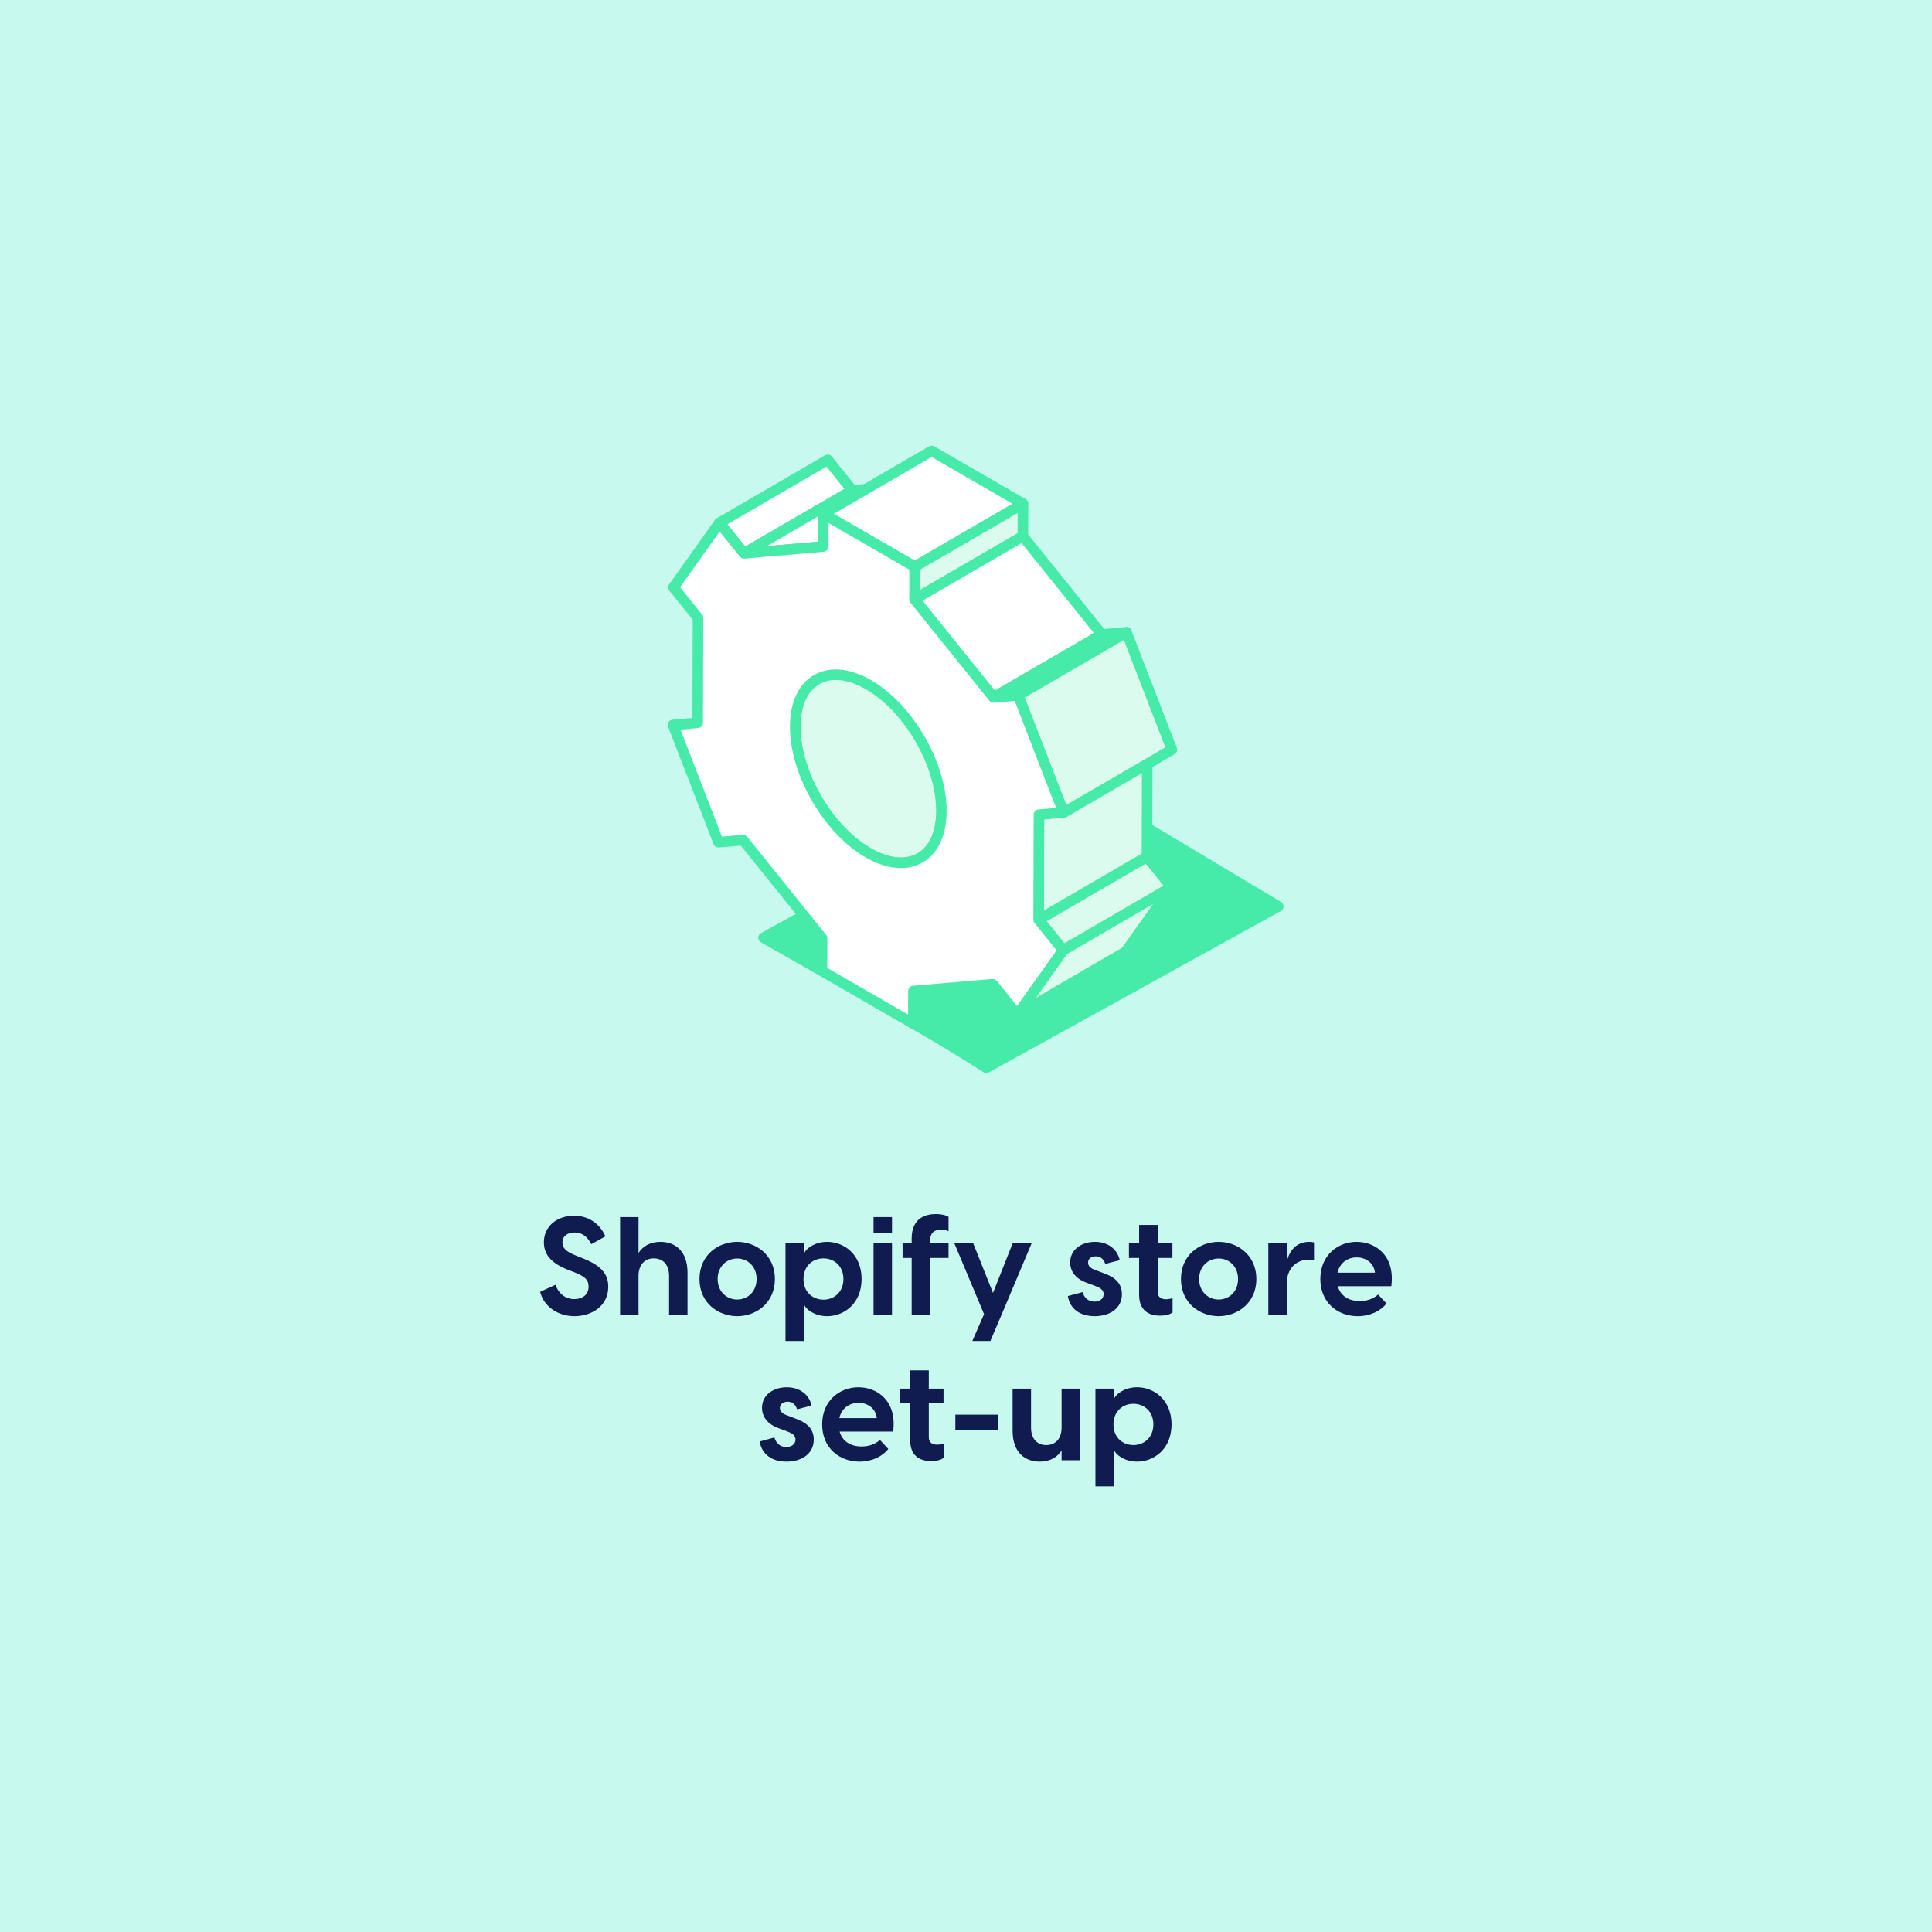 <?xml version="1.0" encoding="UTF-8"?>
<svg id="Layer_1" data-name="Layer 1" xmlns="http://www.w3.org/2000/svg" xmlns:xlink="http://www.w3.org/1999/xlink" viewBox="0 0 1000 1000">
  <defs>
    <style>
      .cls-1 {
        clip-path: url(#clippath);
      }

      .cls-2 {
        fill: none;
      }

      .cls-2, .cls-3, .cls-4, .cls-5, .cls-6, .cls-7, .cls-8, .cls-9 {
        stroke-width: 0px;
      }

      .cls-10 {
        clip-path: url(#clippath-1);
      }

      .cls-3 {
        fill: #46eba9;
      }

      .cls-4 {
        fill: #101c4f;
      }

      .cls-5 {
        fill: #dcffff;
      }

      .cls-6 {
        fill: #dafbee;
      }

      .cls-7 {
        fill: #c7f9ee;
      }

      .cls-8 {
        fill: #fff;
      }

      .cls-9 {
        fill: #fff5ff;
      }
    </style>
    <clipPath id="clippath">
      <rect class="cls-2" x="-555.318" y="2672.166" width="2161.941" height="2160"/>
    </clipPath>
    <clipPath id="clippath-1">
      <rect class="cls-2" x="-2907.335" y="2672.166" width="2161.941" height="2160"/>
    </clipPath>
  </defs>
  <rect class="cls-7" x="0" y="0" width="1000" height="1000"/>
  <g>
    <g>
      <g>
        <polygon class="cls-3" points="425.456 502.56 395.197 485.372 491.376 432.222 500.801 467.615 425.456 502.56"/>
        <path class="cls-3" d="m425.455,505.287c-.466,0-.929-.117-1.348-.357l-30.259-17.19c-.857-.484-1.385-1.401-1.379-2.386.005-.985.543-1.896,1.409-2.37l96.18-53.151c.733-.415,1.617-.447,2.386-.122.775.33,1.351.996,1.569,1.805l9.423,35.397c.338,1.279-.288,2.621-1.489,3.175l-75.345,34.944c-.365.17-.756.255-1.148.255Zm-24.679-19.885l24.804,14.095,71.994-33.394-7.934-29.808-88.864,49.107Z"/>
      </g>
      <g>
        <path class="cls-3" d="m472.737,529.857s12.71,6.876,37.787,22.821c29.975-16.586,151.112-83.507,151.112-83.507l-71.208-42.585-117.691,103.271Z"/>
        <path class="cls-3" d="m510.523,555.407c-.509,0-1.017-.144-1.465-.426-24.679-15.698-37.492-22.655-37.618-22.724-.785-.421-1.313-1.204-1.414-2.093-.099-.884.242-1.763.913-2.355l117.69-103.275c.887-.778,2.184-.901,3.199-.288l71.208,42.587c.836.501,1.342,1.412,1.327,2.386-.016.975-.554,1.87-1.409,2.338,0,0-121.133,66.92-151.11,83.508-.413.229-.868.341-1.321.341Zm-33.087-26.043c5.212,2.967,16.374,9.487,33.183,20.146,28.572-15.81,124.398-68.748,145.546-80.434l-65.431-39.131-113.298,99.419Z"/>
      </g>
      <g>
        <g>
          <polygon class="cls-3" points="472.785 512.929 528.864 480.339 528.816 497.267 472.737 529.857 472.785 512.929"/>
          <path class="cls-3" d="m472.738,532.587c-.471,0-.943-.122-1.364-.368-.847-.484-1.366-1.39-1.364-2.365l.048-16.928c.003-.969.519-1.864,1.356-2.354l56.077-32.595c.842-.49,1.888-.495,2.735,0,.847.485,1.366,1.39,1.364,2.365l-.048,16.934c-.003.969-.519,1.864-1.355,2.354l-56.078,32.589c-.426.245-.898.368-1.372.368Zm2.77-18.084l-.029,10.611,50.615-29.415.029-10.616-50.615,29.42Z"/>
        </g>
        <g>
          <path class="cls-6" d="m505.405,408.784c-1.405-.811-2.786-1.712-4.151-2.671-.443-.311-.874-.662-1.313-.988-.911-.679-1.82-1.367-2.708-2.105-.507-.421-1.002-.87-1.501-1.31-.799-.704-1.593-1.419-2.371-2.169-.512-.494-1.014-1.003-1.516-1.514-.741-.756-1.471-1.529-2.189-2.323-.457-.505-.909-1.016-1.355-1.535-1.089-1.265-2.146-2.571-3.17-3.914-.22-.29-.454-.565-.672-.858-1.214-1.634-2.37-3.321-3.478-5.045-.292-.455-.566-.922-.851-1.382-.824-1.333-1.616-2.685-2.371-4.058-.299-.544-.599-1.087-.886-1.636-.833-1.589-1.621-3.197-2.354-4.822-.111-.247-.238-.489-.347-.736-.91-2.067-1.71-4.161-2.444-6.261-.179-.513-.348-1.026-.517-1.54-.663-2.024-1.262-4.053-1.745-6.078-.027-.114-.064-.228-.091-.342-.492-2.11-.847-4.207-1.127-6.29-.069-.509-.128-1.016-.184-1.523-.229-2.091-.386-4.169-.381-6.199.034-11.931,4.246-20.327,11.041-24.275l-56.079,32.59c-6.793,3.948-11.006,12.343-11.041,24.275-.005,2.031.153,4.107.382,6.199.056.507.115,1.012.183,1.523.281,2.083.635,4.179,1.128,6.289.026.114.064.229.091.343.483,2.024,1.082,4.051,1.744,6.075.169.517.338,1.029.519,1.545.734,2.099,1.533,4.19,2.442,6.257.02.043.032.086.051.128.092.209.209.411.302.62.732,1.622,1.517,3.224,2.348,4.809.289.551.587,1.095.889,1.641.755,1.373,1.546,2.723,2.37,4.056.284.461.557.927.85,1.382,1.109,1.724,2.265,3.411,3.478,5.045.218.292.45.567.671.857,1.025,1.345,2.084,2.65,3.174,3.919.189.219.359.461.55.678.258.294.536.558.797.848.722.797,1.454,1.573,2.198,2.332.501.511,1.001,1.017,1.513,1.51.777.749,1.569,1.463,2.368,2.167.5.441.995.89,1.503,1.313.89.739,1.796,1.426,2.709,2.104.439.327.869.676,1.313.988,1.364.959,2.746,1.859,4.151,2.671,10.518,6.073,20.039,6.641,26.911,2.647l56.079-32.59c-6.873,3.994-16.394,3.425-26.911-2.647Z"/>
          <path class="cls-3" d="m466.317,449.319c-5.686,0-11.929-1.87-18.354-5.582-1.478-.853-2.924-1.795-4.354-2.802l-1.369-1.023c-.959-.719-1.901-1.433-2.823-2.195l-1.19-1.039c-1.207-1.065-2.03-1.805-2.836-2.589-.525-.501-1.047-1.028-1.569-1.561-.772-.789-1.529-1.587-2.275-2.413l-.818-.868c-.035-.043-.355-.431-.386-.474-1.311-1.539-2.403-2.887-3.463-4.278l-.687-.879c-1.255-1.689-2.445-3.425-3.587-5.199l-.602-.975c-1.124-1.821-1.936-3.212-2.714-4.629l-.914-1.683c-.857-1.641-1.667-3.286-2.418-4.959-.003-.01-.312-.634-.315-.644-.985-2.253-1.811-4.411-2.567-6.579l-.501-1.475c-.722-2.221-1.342-4.315-1.84-6.408-.607-2.557-.975-4.73-1.27-6.898l-.191-1.593c-.24-2.2-.403-4.379-.397-6.504.038-12.545,4.44-22,12.396-26.629l56.08-32.589h.003c1.292-.761,2.967-.32,3.726.991.759,1.3.314,2.972-.988,3.729h0c-6.214,3.611-9.652,11.394-9.681,21.919-.005,1.934.146,3.91.365,5.897l.176,1.454c.269,2.003.607,4.011,1.078,6.035.554,2.285,1.132,4.24,1.772,6.195l.503,1.497c.709,2.019,1.481,4.048,2.362,6.051l-2.149,1.832,2.485-1.124c.713,1.577,1.475,3.137,2.285,4.688l.735,1.353c.857,1.561,1.627,2.871,2.426,4.165l.826,1.348c1.076,1.667,2.197,3.303,3.374,4.89.011.016.634.805.645.82.996,1.31,2.021,2.573,3.076,3.798l1.307,1.481c.695.767,1.401,1.518,2.117,2.248.479.49.962.98,1.454,1.449.754.73,1.515,1.417,2.282,2.093l1.441,1.252c.857.719,1.726,1.374,2.6,2.029l1.238.927c1.311.921,2.624,1.779,3.958,2.546v.005c9.301,5.37,17.89,6.323,24.178,2.648,1.297-.762,2.972-.32,3.729.991.759,1.3.317,2.973-.986,3.729h0c-.008.005-.016.005-.023.011l-56.056,32.584c-3.38,1.96-7.191,2.935-11.293,2.935Zm-45.384-45.384c.709,1.576,1.47,3.127,2.275,4.666l.86,1.582c.735,1.342,1.505,2.647,2.303,3.947l.82,1.332c1.079,1.683,2.2,3.313,3.377,4.9.01.011.634.809.644.82.999,1.316,2.021,2.578,3.079,3.804.027.032.32.394.346.426l.546.613c.019.021.383.405.399.421.709.789,1.417,1.534,2.136,2.27.479.49.959.975,1.451,1.443.754.73,1.513,1.417,2.28,2.093l1.454,1.273c.842.692,1.715,1.353,2.591,2.008l1.241.932c1.305.916,2.618,1.773,3.955,2.551,9.295,5.359,17.877,6.307,24.176,2.648l43.439-25.249c-4.536-.671-9.348-2.429-14.268-5.274-1.473-.847-2.924-1.79-4.354-2.797-.296-.208-.599-.437-.901-.671l-.466-.351c-.962-.719-1.91-1.438-2.834-2.211-.405-.335-.812-.692-1.217-1.055-1.169-1.033-1.995-1.774-2.802-2.557-.525-.501-1.049-1.034-1.571-1.566-.764-.783-1.518-1.577-2.261-2.397l-1.396-1.582c-1.132-1.316-2.221-2.663-3.278-4.048l-.69-.879c-1.252-1.689-2.443-3.42-3.585-5.199l-.879-1.432c-.844-1.364-1.662-2.759-2.437-4.166l-.914-1.683c-.858-1.641-1.667-3.297-2.424-4.97l2.139-1.859-2.495,1.097c-.94-2.131-1.766-4.288-2.522-6.456l-.416-1.225c-.807-2.461-1.427-4.565-1.925-6.658-.607-2.557-.977-4.736-1.268-6.903l-.192-1.598c-.239-2.189-.402-4.368-.397-6.493.016-5.497.868-10.398,2.49-14.563l-43.435,25.243c-6.211,3.611-9.652,11.394-9.681,21.919-.005,1.934.147,3.91.365,5.897l.176,1.47c.269,1.982.61,3.995,1.082,6.019.554,2.285,1.132,4.24,1.768,6.19l.501,1.491c.714,2.03,1.486,4.059,2.365,6.062l-2.141,1.843,2.488-1.119Z"/>
        </g>
        <g>
          <polygon class="cls-8" points="372.358 270.599 428.436 238.009 441.15 253.827 385.07 286.417 372.358 270.599"/>
          <path class="cls-3" d="m385.073,289.145c-.805,0-1.595-.354-2.128-1.02l-12.712-15.821c-.499-.617-.701-1.425-.557-2.205.147-.781.626-1.46,1.313-1.859l56.081-32.589c1.166-.682,2.655-.405,3.494.65l12.713,15.818c.498.617.7,1.425.556,2.205-.146.78-.623,1.459-1.31,1.859l-56.081,32.592c-.429.25-.903.37-1.369.37Zm-8.603-17.783l9.258,11.519,51.31-29.819-9.258-11.516-51.31,29.817Z"/>
        </g>
        <g>
          <polygon class="cls-8" points="385.07 286.417 441.15 253.827 482.158 250.273 426.078 282.863 385.07 286.417"/>
          <path class="cls-3" d="m385.067,289.145c-1.177,0-2.237-.764-2.597-1.904-.386-1.217.125-2.538,1.228-3.18l56.081-32.592c.349-.202.735-.325,1.137-.359l41.008-3.553c1.201-.152,2.447.674,2.834,1.894.386,1.217-.125,2.538-1.23,3.18l-56.081,32.589c-.346.202-.733.325-1.135.359l-41.008,3.556c-.077.008-.157.01-.237.01Zm56.927-32.656l-45.009,26.157,28.248-2.447,45.009-26.157-28.248,2.447Z"/>
        </g>
        <g>
          <polygon class="cls-6" points="537.585 476 593.665 443.411 606.377 459.229 550.299 491.819 537.585 476"/>
          <path class="cls-3" d="m550.301,494.548c-.805,0-1.595-.357-2.128-1.017l-12.712-15.821c-.499-.623-.701-1.427-.557-2.211.147-.778.623-1.46,1.31-1.859l56.078-32.589c1.167-.666,2.655-.394,3.497.65l12.715,15.815c.498.618.7,1.427.556,2.205-.146.783-.623,1.465-1.31,1.864l-56.081,32.595c-.429.245-.903.368-1.369.368Zm-8.603-17.786l9.258,11.522,51.31-29.819-9.26-11.517-51.308,29.814Z"/>
        </g>
        <g>
          <polygon class="cls-6" points="550.299 491.819 606.377 459.229 582.621 492.624 526.543 525.213 550.299 491.819"/>
          <path class="cls-3" d="m526.544,527.942c-.746,0-1.484-.309-2.016-.89-.863-.949-.951-2.371-.205-3.42l23.754-33.394c.224-.314.514-.58.85-.777l56.081-32.595c1.111-.639,2.522-.421,3.387.522.863.948.951,2.371.205,3.42l-23.757,33.399c-.224.314-.514.58-.85.778l-56.077,32.589c-.429.245-.903.368-1.372.368Zm25.635-34.06l-16.103,22.639,44.665-25.957,16.106-22.644-44.668,25.962Z"/>
        </g>
        <g>
          <polygon class="cls-6" points="537.74 421.67 593.819 389.081 593.665 443.411 537.585 476 537.74 421.67"/>
          <path class="cls-3" d="m537.586,478.728c-.471,0-.943-.123-1.364-.368-.847-.485-1.366-1.39-1.364-2.365l.154-54.327c.003-.97.519-1.864,1.356-2.355l56.077-32.589c.847-.49,1.888-.49,2.735,0,.847.485,1.366,1.39,1.364,2.365l-.154,54.328c-.003.969-.519,1.864-1.356,2.354l-56.077,32.589c-.427.245-.898.368-1.372.368Zm2.876-55.484l-.136,48.01,50.615-29.415.136-48.01-50.615,29.415Z"/>
        </g>
        <g>
          <polygon class="cls-6" points="473.408 293.273 529.487 260.684 529.439 277.571 473.36 310.161 473.408 293.273"/>
          <path class="cls-3" d="m473.361,312.89c-.471,0-.943-.123-1.364-.368-.847-.485-1.366-1.39-1.364-2.368l.045-16.889c.003-.969.519-1.864,1.355-2.349l56.081-32.59c.847-.498,1.888-.495,2.735-.005.847.49,1.366,1.393,1.364,2.37l-.047,16.886c-.003.97-.52,1.864-1.356,2.349l-56.077,32.595c-.424.245-.898.368-1.372.368Zm2.767-18.044l-.027,10.571,50.615-29.417.029-10.568-50.618,29.415Z"/>
        </g>
        <g>
          <polygon class="cls-8" points="426.126 265.976 482.205 233.386 529.487 260.684 473.408 293.273 426.126 265.976"/>
          <path class="cls-3" d="m473.406,296.001c-.471,0-.943-.123-1.364-.365l-47.281-27.297c-.842-.488-1.361-1.385-1.364-2.36-.003-.972.517-1.873,1.356-2.36l56.08-32.592c.847-.496,1.888-.493,2.735-.005l47.28,27.3c.842.487,1.361,1.385,1.364,2.36.003.972-.517,1.872-1.358,2.36l-56.08,32.589c-.424.248-.895.37-1.369.37Zm-41.839-30.033l41.834,24.154,50.644-29.43-41.834-24.157-50.644,29.433Z"/>
        </g>
        <g>
          <polygon class="cls-8" points="473.36 310.161 529.439 277.571 570.329 328.41 514.251 360.999 473.36 310.161"/>
          <path class="cls-3" d="m514.252,363.728c-.805,0-1.593-.352-2.128-1.017l-40.888-50.839c-.498-.618-.7-1.428-.556-2.208.146-.781.623-1.46,1.31-1.859l56.078-32.591c1.172-.68,2.653-.397,3.497.647l40.891,50.841c.498.618.7,1.427.556,2.205-.146.783-.623,1.465-1.313,1.864l-56.08,32.589c-.429.245-.901.368-1.366.368Zm-36.776-52.804l37.428,46.54,51.31-29.814-37.431-46.543-51.307,29.817Z"/>
        </g>
        <g>
          <polygon class="cls-8" points="514.251 360.999 570.329 328.41 583.091 327.298 527.011 359.888 514.251 360.999"/>
          <path class="cls-3" d="m514.247,363.728c-1.177,0-2.237-.762-2.597-1.901-.386-1.22.125-2.541,1.228-3.185l56.081-32.589c.349-.202.735-.325,1.135-.357l12.76-1.113c1.22-.117,2.451.671,2.837,1.891s-.125,2.541-1.228,3.185l-56.078,32.589c-.349.202-.735.325-1.135.357l-12.763,1.113c-.08.005-.16.011-.239.011Z"/>
        </g>
        <g>
          <polygon class="cls-6" points="527.011 359.888 583.091 327.298 606.579 388.012 550.5 420.602 527.011 359.888"/>
          <path class="cls-3" d="m550.501,423.329c-.304,0-.61-.053-.903-.154-.754-.266-1.353-.847-1.641-1.587l-23.489-60.714c-.484-1.252.014-2.669,1.172-3.345l56.077-32.589c.693-.405,1.521-.475,2.275-.213.754.266,1.353.847,1.641,1.587l23.489,60.715c.484,1.252-.014,2.668-1.172,3.345l-56.078,32.589c-.423.245-.895.367-1.371.367Zm-20.104-62.253l21.494,55.563,51.302-29.814-21.493-55.564-51.302,29.814Z"/>
        </g>
        <g>
          <path class="cls-8" d="m537.74,421.67l12.761-1.069-23.489-60.714-12.761,1.111-40.891-50.839.048-16.887-47.281-27.298-.047,16.887-41.009,3.554-12.713-15.818-23.792,33.415,12.713,15.776-.154,54.33-12.761,1.111,23.526,60.693,12.761-1.069,40.854,50.776-.047,16.929,47.281,27.298.048-16.928,41.045-3.492,12.713,15.776,23.756-33.394-12.713-15.818.154-54.33Zm-88.413,19.704c-20.901-12.067-37.792-41.282-37.724-65.298.068-24.017,17.069-33.705,37.97-21.638,20.902,12.068,37.756,41.302,37.688,65.32s-17.033,33.685-37.934,21.617Z"/>
          <path class="cls-3" d="m472.738,532.587c-.471,0-.943-.122-1.364-.368l-47.283-27.299c-.847-.485-1.366-1.39-1.364-2.365l.045-15.965-39.341-48.895-11.317.943c-1.207.085-2.331-.607-2.77-1.731l-23.526-60.693c-.309-.799-.224-1.7.229-2.429.453-.724,1.222-1.198,2.077-1.273l10.278-.895.144-50.865-12.105-15.027c-.767-.951-.807-2.296-.098-3.292l23.792-33.418c.495-.695,1.289-1.119,2.141-1.145.847.013,1.672.351,2.205,1.02l11.802,14.686,37.074-3.215.04-14.393c.003-.972.525-1.869,1.366-2.357s1.883-.485,2.725.003l47.281,27.297c.847.49,1.366,1.393,1.364,2.371l-.043,15.924,39.37,48.95,11.314-.986c1.204-.101,2.341.602,2.78,1.731l23.489,60.715c.309.804.224,1.705-.232,2.434-.455.724-1.228,1.198-2.083,1.268l-10.27.863-.144,50.86,12.108,15.069c.765.953.805,2.296.096,3.292l-23.755,33.394c-.493.693-1.286,1.119-2.139,1.145-.881.01-1.67-.352-2.205-1.018l-11.807-14.648-37.109,3.159-.04,14.43c-.003.975-.525,1.875-1.366,2.36-.421.24-.892.362-1.361.362Zm-44.55-31.598l41.836,24.157.034-12.22c.003-1.417,1.087-2.594,2.495-2.711l41.043-3.495c.9-.053,1.787.304,2.354,1.007l10.456,12.971,20.473-28.775-11.42-14.211c-.392-.49-.605-1.092-.602-1.715l.154-54.327c.005-1.417,1.089-2.594,2.498-2.711l9.133-.767-21.434-55.409-10.723.937c-.943.043-1.795-.303-2.362-1.006l-40.888-50.839c-.391-.485-.604-1.092-.602-1.718l.04-15.309-41.834-24.152-.035,12.177c-.005,1.411-1.084,2.586-2.493,2.708l-41.008,3.556c-.895.091-1.792-.301-2.36-1.01l-10.456-13.01-20.503,28.799,11.415,14.169c.394.485.607,1.092.605,1.715l-.155,54.327c-.005,1.412-1.084,2.589-2.49,2.711l-9.141.794,21.475,55.404,10.728-.895c.914-.064,1.787.303,2.352,1.007l40.853,50.774c.392.485.605,1.092.602,1.715l-.043,15.352Zm38.129-51.67c-5.686,0-11.932-1.875-18.354-5.582h0c-21.621-12.486-39.157-42.843-39.088-67.666.038-12.593,4.467-22.063,12.473-26.671,8.062-4.623,18.569-3.686,29.588,2.679,21.602,12.47,39.122,42.833,39.053,67.682-.037,12.592-4.461,22.063-12.457,26.665-3.358,1.928-7.143,2.893-11.215,2.893Zm-15.626-10.302c9.271,5.348,17.834,6.302,24.12,2.679,6.241-3.59,9.695-11.383,9.724-21.946.064-23.113-16.231-51.35-36.326-62.952-9.269-5.348-17.842-6.302-24.138-2.669-6.251,3.596-9.711,11.394-9.74,21.952-.064,23.087,16.247,51.318,36.36,62.936h0Z"/>
        </g>
      </g>
    </g>
    <g>
      <path class="cls-4" d="m279.581,668.645l7.906-3.632c1.424,3.917,4.63,7.407,9.758,7.407,3.989,0,7.408-2.065,7.408-6.481,0-3.704-2.208-5.342-7.336-7.408l-3.206-1.211c-6.909-2.777-12.607-6.624-12.607-14.316,0-8.477,7.052-13.747,15.599-13.747,8.69,0,13.961,5.342,16.24,10.685l-7.266,4.06c-2.137-4.06-4.915-6.055-8.619-6.055-3.632,0-6.339,1.781-6.339,5.129,0,2.636,1.496,4.701,7.052,6.838l3.419,1.354c8.833,3.562,13.249,7.55,13.249,14.744,0,10.257-8.975,15.242-17.451,15.242-8.833,0-16.026-5.199-17.807-12.607Z"/>
      <path class="cls-4" d="m320.961,629.969h9.544v18.591c2.065-3.276,5.77-5.77,11.325-5.77,7.622,0,14.032,4.701,14.032,15.955v21.796h-9.544v-20.229c0-5.414-2.92-8.975-7.906-8.975-4.915,0-7.906,3.561-7.906,8.975v20.229h-9.544v-50.572Z"/>
      <path class="cls-4" d="m362.055,662.021c0-12.536,9.83-19.231,19.516-19.231,9.616,0,19.517,6.695,19.517,19.231s-9.9,19.231-19.517,19.231c-9.687,0-19.516-6.695-19.516-19.231Zm19.516,10.613c5.342,0,10.043-3.989,10.043-10.613s-4.701-10.612-10.043-10.612c-5.342,0-10.114,3.988-10.114,10.612s4.772,10.613,10.114,10.613Z"/>
      <path class="cls-4" d="m406.569,643.502h9.544v4.986h.214c.926-2.065,5.2-5.698,11.824-5.698,8.618,0,17.807,6.411,17.807,19.231,0,12.821-9.188,19.231-17.807,19.231-6.624,0-10.898-3.632-11.824-5.698h-.214v18.52h-9.544v-50.572Zm19.659,29.204c5.342,0,10.328-3.775,10.328-10.685s-4.986-10.684-10.328-10.684c-5.343,0-10.328,3.703-10.328,10.684s4.985,10.685,10.328,10.685Z"/>
      <path class="cls-4" d="m452.151,629.969h9.544v8.405h-9.544v-8.405Zm0,13.533h9.544v37.039h-9.544v-37.039Z"/>
      <path class="cls-4" d="m484.344,628.402c1.923,0,4.559.214,6.624,1.424v7.479c-1.78-.854-3.49-.783-4.131-.783-3.633,0-5.413,1.994-5.413,5.627v1.353h9.544v7.622h-9.544v29.417h-9.545v-29.417h-4.701v-7.622h4.701v-2.421c0-10.898,7.55-12.679,12.465-12.679Z"/>
      <path class="cls-4" d="m509.342,680.184l-15.385-36.683h9.758l10.257,25.714,10.187-25.714h9.829l-15.599,37.039-5.77,13.533h-9.331l6.054-13.89Z"/>
      <path class="cls-4" d="m552.716,670.853l7.621-2.065c.712,2.422,2.493,4.915,6.126,4.915,2.422,0,4.771-1.211,4.771-3.847,0-1.78-1.14-3.062-4.06-4.131l-4.559-1.71c-6.126-2.208-8.689-6.125-8.689-10.612,0-6.624,5.841-10.613,12.82-10.613,6.696,0,11.61,3.775,12.821,9.474l-7.479,1.923c-.997-2.991-2.921-3.917-4.915-3.917-2.493,0-3.989,1.424-3.989,3.205,0,1.566.927,2.92,3.847,3.917l4.132,1.567c4.559,1.639,9.544,4.345,9.544,10.897,0,7.408-6.339,11.396-14.103,11.396-7.337,0-12.75-3.562-13.89-10.399Z"/>
      <path class="cls-4" d="m589.61,670.284v-19.16h-5.271v-7.622h5.271v-9.473h9.615v9.473h7.622v7.622h-7.622v17.593c0,1.924,1.068,3.775,4.203,3.775.854,0,2.137-.143,3.49-.569v7.336c-1.425,1.282-4.132,1.71-6.482,1.71-6.268,0-10.826-3.063-10.826-10.685Z"/>
      <path class="cls-4" d="m611.26,662.021c0-12.536,9.83-19.231,19.517-19.231,9.616,0,19.517,6.695,19.517,19.231s-9.9,19.231-19.517,19.231c-9.687,0-19.517-6.695-19.517-19.231Zm19.517,10.613c5.343,0,10.043-3.989,10.043-10.613s-4.7-10.612-10.043-10.612c-5.342,0-10.114,3.988-10.114,10.612s4.772,10.613,10.114,10.613Z"/>
      <path class="cls-4" d="m656.486,643.502h9.544v9.616c1.282-5.698,4.915-10.328,11.61-10.328.854,0,1.639.071,2.493.285v9.117c-.854-.143-1.567-.214-2.422-.214-7.193,0-11.682,4.986-11.682,12.394v16.169h-9.544v-37.039Z"/>
      <path class="cls-4" d="m683.406,662.021c0-12.465,9.26-19.231,18.733-19.231,9.402,0,20.086,6.624,18.021,22.936h-27.708c1.354,5.058,5.77,7.692,11.325,7.692,3.633,0,6.838-.997,9.545-3.348l4.345,4.63c-3.062,3.847-8.404,6.553-14.958,6.553-10.186,0-19.303-6.909-19.303-19.231Zm28.278-3.276c-.57-5.271-4.986-7.906-9.474-7.906-4.416,0-8.689,2.564-9.9,7.906h19.374Z"/>
      <path class="cls-4" d="m393.215,746.123l7.622-2.065c.712,2.422,2.493,4.915,6.125,4.915,2.422,0,4.772-1.211,4.772-3.847,0-1.78-1.14-3.062-4.06-4.131l-4.559-1.71c-6.125-2.208-8.69-6.125-8.69-10.612,0-6.624,5.841-10.613,12.821-10.613,6.695,0,11.61,3.775,12.821,9.474l-7.479,1.923c-.997-2.991-2.92-3.917-4.915-3.917-2.493,0-3.989,1.424-3.989,3.205,0,1.566.926,2.92,3.846,3.917l4.131,1.567c4.558,1.639,9.544,4.345,9.544,10.897,0,7.408-6.339,11.396-14.103,11.396-7.336,0-12.75-3.562-13.89-10.399Z"/>
      <path class="cls-4" d="m425.549,737.291c0-12.465,9.26-19.231,18.733-19.231,9.402,0,20.086,6.624,18.021,22.936h-27.708c1.354,5.058,5.77,7.692,11.325,7.692,3.633,0,6.838-.997,9.545-3.348l4.345,4.63c-3.062,3.847-8.404,6.553-14.958,6.553-10.186,0-19.303-6.909-19.303-19.231Zm28.278-3.276c-.57-5.271-4.986-7.906-9.474-7.906-4.416,0-8.689,2.564-9.9,7.906h19.374Z"/>
      <path class="cls-4" d="m471.132,745.554v-19.16h-5.271v-7.622h5.271v-9.473h9.615v9.473h7.622v7.622h-7.622v17.593c0,1.924,1.068,3.775,4.203,3.775.854,0,2.137-.143,3.49-.569v7.336c-1.425,1.282-4.132,1.71-6.482,1.71-6.268,0-10.826-3.063-10.826-10.685Z"/>
      <path class="cls-4" d="m494.491,732.234h22.081v7.978h-22.081v-7.978Z"/>
      <path class="cls-4" d="m559.022,755.81h-9.544v-5.058c-2.066,3.277-5.77,5.77-11.325,5.77-7.622,0-14.032-4.7-14.032-15.955v-21.796h9.544v20.229c0,5.413,2.921,8.975,7.906,8.975,4.915,0,7.907-3.562,7.907-8.975v-20.229h9.544v37.039Z"/>
      <path class="cls-4" d="m566.996,718.771h9.544v4.986h.214c.926-2.065,5.2-5.698,11.824-5.698,8.618,0,17.807,6.411,17.807,19.231,0,12.821-9.188,19.231-17.807,19.231-6.624,0-10.898-3.632-11.824-5.698h-.214v18.52h-9.544v-50.572Zm19.659,29.204c5.342,0,10.327-3.775,10.327-10.685s-4.985-10.684-10.327-10.684c-5.343,0-10.328,3.703-10.328,10.684s4.985,10.685,10.328,10.685Z"/>
    </g>
  </g>
  <g class="cls-1">
    <path class="cls-5" d="m1729.869,1077.456c587.106,650.698,1115.255,1527.315,1179.364,2415.175,33.412,462.733-52.627,997.28-334.787,1378.609-252.442,341.165-685.611,362.988-980.791,58.202-313.711-323.92-450.91-932.114-298.36-1356.743,44.595-124.132,381.755-630.724,514.413-408.787,49.655,83.073-34.514,255.715-74.362,325.46-76.292,133.533-194.72,230.778-328.636,302.476-485.33,259.843-1204.379,178.666-1375.948-416.298-111.069-385.162,42.933-749.072,329.26-1011.369,824.4-755.212,1996.653-551.516,2886.239-33.572,274.91,160.061,550.922-252.978,273.71-414.38-1115.572-649.519-2651.807-853.058-3609.447,197.316-417.14,457.534-546.539,1107.603-247.987,1669.119,365.963,688.301,1272.695,781.456,1923.785,473.365,321.733-152.241,591.341-428.146,688.104-776.254,88.406-318.044,10.467-737.442-346.226-847.134-324.397-99.76-665.923,126.254-865.41,363.404-227.97,271.011-327.214,621.823-319.882,972.537,13.396,640.76,324.575,1387.037,969.416,1617.702,609.753,218.113,1159.09-159.85,1424.967-694.876,702.633-1413.908-61.739-3063.895-1036.363-4144.085-213.714-236.862-585.848,92.078-371.059,330.133h0Z"/>
  </g>
  <g class="cls-10">
    <path class="cls-9" d="m-622.148,1077.456C-35.042,1728.154,493.107,2604.771,557.216,3492.632c33.412,462.733-52.627,997.28-334.787,1378.609-252.442,341.165-685.611,362.988-980.791,58.202-313.711-323.92-450.91-932.114-298.36-1356.743,44.595-124.132,381.755-630.724,514.413-408.787,49.655,83.073-34.514,255.715-74.362,325.46-76.292,133.533-194.72,230.778-328.636,302.476-485.33,259.843-1204.379,178.666-1375.948-416.298-111.069-385.162,42.933-749.072,329.26-1011.369C-1167.596,1608.969,4.658,1812.666,894.243,2330.61c274.91,160.061,550.922-252.978,273.71-414.38-1115.572-649.519-2651.807-853.058-3609.447,197.316-417.14,457.534-546.539,1107.603-247.987,1669.119,365.963,688.301,1272.695,781.456,1923.785,473.365,321.733-152.241,591.341-428.146,688.104-776.254,88.406-318.044,10.467-737.442-346.226-847.134-324.397-99.76-665.923,126.254-865.41,363.404-227.97,271.011-327.214,621.823-319.882,972.537,13.396,640.76,324.575,1387.037,969.416,1617.702,609.753,218.113,1159.09-159.85,1424.967-694.876C1487.906,3477.501,723.535,1827.514-251.089,747.323c-213.714-236.862-585.848,92.078-371.059,330.133h0Z"/>
  </g>
</svg>